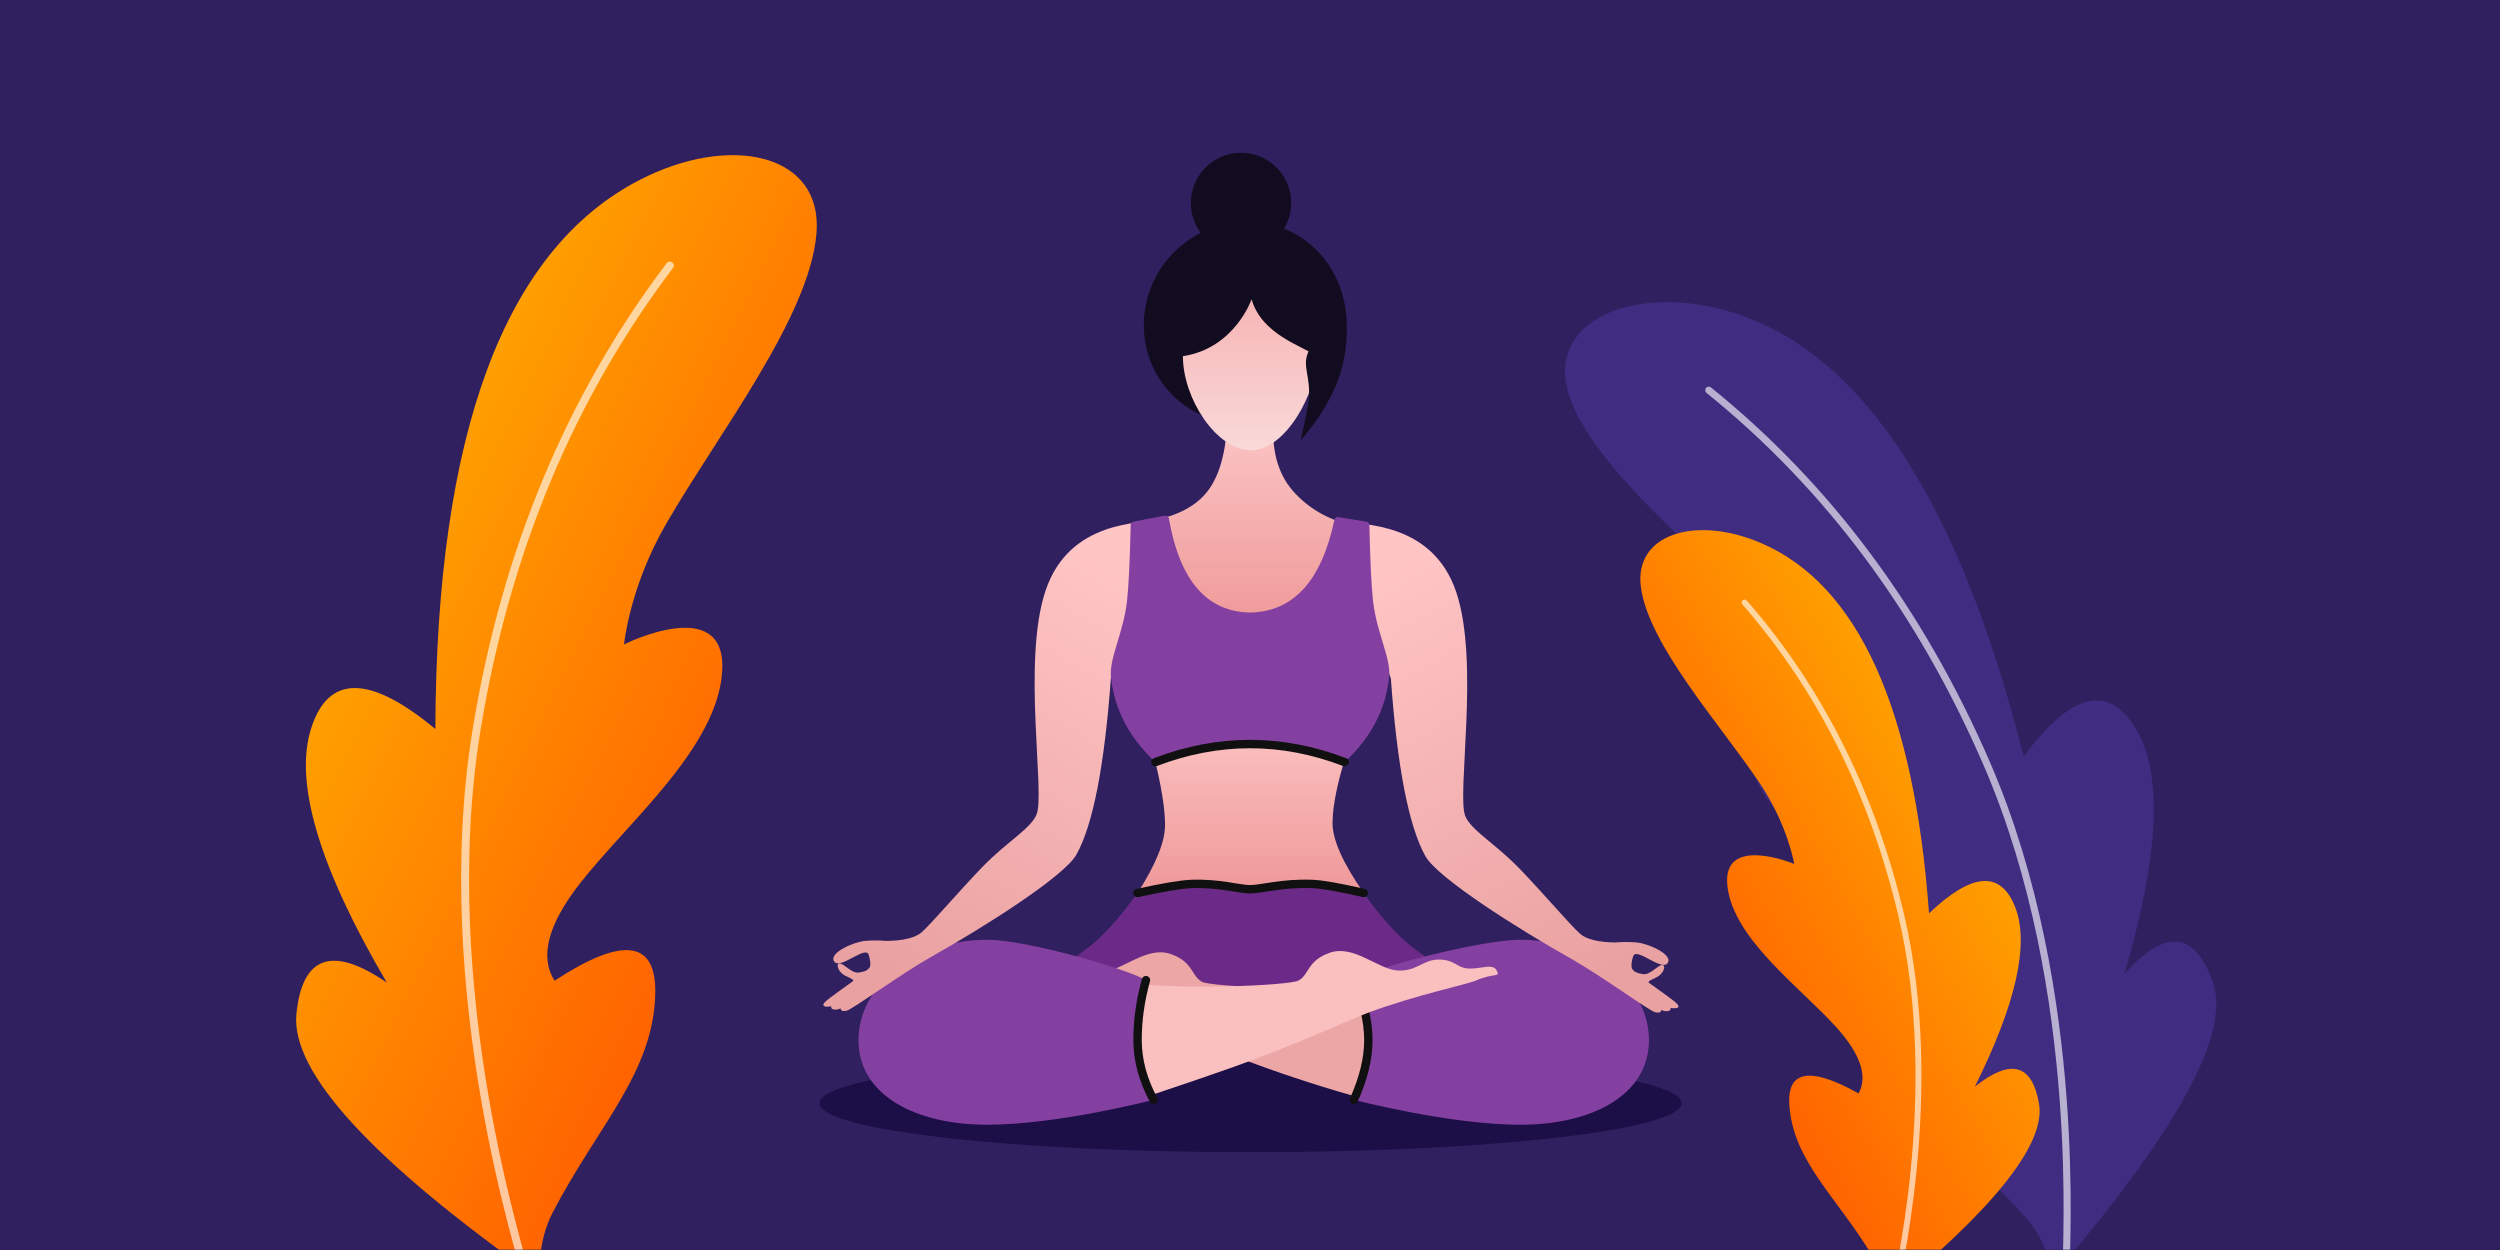 <?xml version="1.0" encoding="UTF-8"?>
<svg width="900px" height="450px" viewBox="0 0 900 450" version="1.1" xmlns="http://www.w3.org/2000/svg" xmlns:xlink="http://www.w3.org/1999/xlink">
    <rect x="0" y="0" width="900" height="450" fill="#808080" stroke="none"/>
    <title>card-aeiou</title>
    <defs>
        <rect id="path-1" x="0" y="0" width="900" height="450"></rect>
        <linearGradient x1="50%" y1="11.055%" x2="50%" y2="135.059%" id="linearGradient-3">
            <stop stop-color="#FABFBF" offset="0%"></stop>
            <stop stop-color="#EC8B8B" offset="100%"></stop>
        </linearGradient>
        <linearGradient x1="50%" y1="0%" x2="50%" y2="100%" id="linearGradient-4">
            <stop stop-color="#F7B5B5" offset="0%"></stop>
            <stop stop-color="#F9D9D9" offset="100%"></stop>
        </linearGradient>
        <linearGradient x1="50%" y1="0%" x2="50%" y2="135.059%" id="linearGradient-5">
            <stop stop-color="#FABFBF" offset="0%"></stop>
            <stop stop-color="#EC8B8B" offset="100%"></stop>
        </linearGradient>
        <linearGradient x1="69.878%" y1="6.062%" x2="30.958%" y2="96.746%" id="linearGradient-6">
            <stop stop-color="#FFC4C4" offset="0%"></stop>
            <stop stop-color="#EAA1A1" offset="100%"></stop>
        </linearGradient>
        <linearGradient x1="69.878%" y1="6.062%" x2="30.958%" y2="96.746%" id="linearGradient-7">
            <stop stop-color="#FFC4C4" offset="0%"></stop>
            <stop stop-color="#EAA1A1" offset="100%"></stop>
        </linearGradient>
        <linearGradient x1="50%" y1="0.66%" x2="50%" y2="100%" id="linearGradient-8">
            <stop stop-color="#FFA300" offset="0%"></stop>
            <stop stop-color="#FF6100" offset="100%"></stop>
        </linearGradient>
        <linearGradient x1="50%" y1="0.66%" x2="50%" y2="100%" id="linearGradient-9">
            <stop stop-color="#FFA300" offset="0%"></stop>
            <stop stop-color="#FF6100" offset="100%"></stop>
        </linearGradient>
    </defs>
    <g id="Page-1" stroke="none" stroke-width="1" fill="none" fill-rule="evenodd">
        <g id="home" transform="translate(-350, -1430)">
            <g id="card-aeiou" transform="translate(350, 1430)">
                <g id="Group-12">
                    <mask id="mask-2" fill="white">
                        <use xlink:href="#path-1"></use>
                    </mask>
                    <use id="Mask" fill="#302060" xlink:href="#path-1"></use>
                    <g mask="url(#mask-2)">
                        <g transform="translate(48, 31)">
                            <g id="Group-3" transform="translate(247, 24)">
                                <ellipse id="Oval" fill="#1C0E46" cx="155.2" cy="342.146" rx="155.2" ry="17.636"></ellipse>
                                <g id="Group" transform="translate(1.411, 0)">
                                    <path d="M145.348,98.199 C144.659,109.31 142.087,117.47 137.631,122.679 C133.175,127.888 126.129,131.235 116.493,132.72 C128.48,156.941 140.848,168.981 153.6,168.838 C166.351,168.695 178.957,157.189 191.418,134.319 C182.787,132.57 175.611,128.69 169.891,122.679 C164.17,116.667 161.536,108.507 161.989,98.199 L145.348,98.199 Z" id="Path-3" fill="url(#linearGradient-3)"></path>
                                    <circle id="Oval" fill="#120C20" cx="150.353" cy="18.06" r="18.06"></circle>
                                    <path d="M113.107,266.474 L153.742,257.047 L153.742,302.564 L71.428,301.371 C83.521,294.479 92.024,288.977 96.935,284.865 C101.847,280.752 107.238,274.622 113.107,266.474 Z" id="Rectangle" fill="#6C2A88"></path>
                                    <path d="M194.715,266.38 L236.055,258.639 L236.016,302.564 L153.035,301.277 C165.128,294.385 173.631,288.883 178.543,284.771 C183.454,280.658 188.845,274.528 194.715,266.38 Z" id="Rectangle-Copy-3" fill="#6C2A88" transform="translate(194.545, 280.601) scale(-1, 1) translate(-194.545, -280.601) "></path>
                                    <path d="M64.572,298.458 C86.582,302.344 128.86,300.241 132.146,298.458 C136.045,296.341 135.234,291.289 143.426,288.436 C152.01,285.447 160.777,294.393 167.755,294.831 C174.734,295.27 176.858,290.901 182.683,290.901 C188.508,290.901 189.116,294.018 193.577,294.152 C198.038,294.285 202.109,292.152 203.492,294.831 C204.874,297.511 202.575,295.565 196.024,298.458 C192.81,299.877 174.79,303.519 157.323,309.998 C151.049,312.325 131.469,321.456 109.194,329.408 C95.427,334.323 81.567,338.605 67.612,342.254" id="Path-5-Copy" fill="#EDA6A6" transform="translate(134.225, 315.04) scale(-1, 1) translate(-134.225, -315.04) "></path>
                                    <path d="M152.613,98.104 C159.637,98.104 165.41,93.383 171.801,88.783 C181.132,82.068 188.385,73.43 188.385,62.08 C188.385,41.509 173.184,24.832 152.613,24.832 C132.041,24.832 115.365,41.509 115.365,62.08 C115.365,82.652 132.041,98.104 152.613,98.104 Z" id="Oval" fill="#120C20"></path>
                                    <path d="M129.435,73.227 C129.435,88.481 141.523,107.095 153.977,107.095 C166.43,107.095 177.686,86.248 177.686,73.227 C172.639,69.644 157.764,65.481 154.164,52.731 C154.164,52.731 148.077,70.407 129.435,73.227 Z" id="Path" fill="url(#linearGradient-4)"></path>
                                    <path d="M178.239,67.104 C175.817,69.003 174.359,71.31 173.864,74.026 C173.171,77.83 175.316,82.037 174.795,88.11 C174.568,90.758 173.57,95.899 171.801,103.532 C177.329,97.257 181.56,90.689 184.493,83.828 C187.426,76.967 188.723,69.324 188.385,60.899" id="Path-2" fill="#120C20"></path>
                                    <path d="M154.164,209.944 L154.217,210.168 L188.358,216.179 C185.062,226.667 183.377,234.913 183.304,240.917 L183.302,241.323 C183.302,247.359 187.05,255.743 194.545,266.474 C177.543,262.979 163.942,262.574 153.742,265.26 L153.742,265.26 C143.541,262.574 129.996,262.979 113.107,266.474 C119.706,256.187 123.006,248.026 123.006,241.99 C123.006,235.954 121.588,227.35 118.751,216.179 L152.893,210.168 L152.945,209.944 L153.554,210.051 L154.164,209.944 Z" id="Combined-Shape" fill="url(#linearGradient-5)"></path>
                                    <path d="M237.268,349.906 C262.826,349.906 297.212,340.93 297.212,340.93 C286.002,321.845 296.784,298.094 296.784,297.441 C290.744,293.674 251.76,283.311 237.268,283.311 C211.709,283.311 190.99,299.482 190.99,319.431 C190.99,339.379 211.709,349.906 237.268,349.906 Z" id="Oval-Copy" fill="#8440A0" transform="translate(244.101, 316.609) scale(-1, 1) translate(-244.101, -316.609) "></path>
                                    <path d="M190.99,296.991 C194.462,305.32 196.199,312.8 196.199,319.431 C196.199,326.061 194.462,333.228 190.99,340.93" id="Path-11" stroke="#101011" stroke-width="3.023" stroke-linecap="round"></path>
                                    <path d="M103.476,297.997 C125.486,301.884 167.764,299.781 171.05,297.997 C174.949,295.88 174.138,290.828 182.331,287.976 C190.915,284.986 199.681,293.933 206.66,294.371 C213.638,294.809 215.762,290.441 221.587,290.441 C227.412,290.441 228.02,293.558 232.481,293.691 C236.942,293.825 241.013,291.691 242.396,294.371 C243.778,297.05 241.479,295.104 234.928,297.997 C231.714,299.416 213.695,303.058 196.227,309.537 C189.953,311.865 170.373,320.995 148.098,328.948 C140.605,331.623 129.559,335.399 114.959,340.276 C106.81,342.998 92.3,343.658 71.428,342.254" id="Path-5" fill="#FABFBF"></path>
                                    <path d="M58.928,349.906 C84.487,349.906 118.873,340.93 118.873,340.93 C107.663,321.845 116.136,298.502 116.136,297.849 C110.096,294.082 73.421,283.311 58.928,283.311 C33.37,283.311 12.65,299.482 12.65,319.431 C12.65,339.379 33.37,349.906 58.928,349.906 Z" id="Oval" fill="#8440A0"></path>
                                    <path d="M119.687,132.1 C114.258,133.64 88.572,132.167 80.014,157.548 C71.456,182.93 79.92,230.415 76.754,238.209 C74.676,243.325 65.932,248.138 57.313,257.047 C48.694,265.957 38.856,277.582 35.404,280.601 C33.102,282.614 28.834,283.658 22.6,283.733 C20.156,283.501 17.606,283.501 14.948,283.733 C10.96,284.081 1.809,288.061 3.89,291.142 C5.97,294.223 15.089,285.378 16.273,288.603 C16.737,289.864 17.284,292.487 16.56,293.408 C15.835,294.33 15.063,294.778 12.65,295.134 C10.238,295.49 7.365,291.834 5.856,291.834 C4.347,291.834 5.268,294.996 7.952,296.291 C9.614,297.093 11.28,297.769 10.633,298.237 C1.826,304.591 -0.566,306.09 0.107,307.025 C0.406,307.442 1.323,307.525 2.856,307.274 C2.694,307.875 2.975,308.254 3.698,308.41 C4.421,308.567 5.262,308.433 6.223,308.009 C6.19,308.833 6.858,309.13 8.229,308.9 C10.285,308.556 27.582,295.798 38.856,289.451 C58.088,278.623 86.756,260.485 91.137,252.595 C97.101,241.854 101.235,220.552 103.54,188.687 C109.036,173.347 111.914,162.967 112.174,157.548 C112.92,142.02 130.044,131.339 119.687,132.1 Z" id="Path-4" fill="url(#linearGradient-6)"></path>
                                    <path d="M304.517,132.664 C299.087,134.204 273.401,132.731 264.843,158.113 C256.285,183.494 264.749,230.979 261.584,238.773 C259.506,243.889 250.761,248.702 242.142,257.612 C233.524,266.521 223.685,278.147 220.233,281.166 C217.932,283.178 213.664,284.222 207.429,284.297 C204.986,284.065 202.435,284.065 199.777,284.297 C195.79,284.645 186.638,288.626 188.719,291.706 C190.8,294.787 199.918,285.943 201.103,289.167 C201.566,290.429 202.113,293.051 201.389,293.973 C200.665,294.894 199.892,295.342 197.48,295.698 C195.068,296.054 192.195,292.399 190.685,292.399 C189.176,292.399 190.097,295.561 192.781,296.855 C194.443,297.657 196.11,298.334 195.462,298.801 C186.655,305.156 184.264,306.654 184.936,307.59 C185.236,308.006 186.152,308.089 187.686,307.839 C187.524,308.439 187.805,308.818 188.527,308.974 C189.25,309.131 190.092,308.997 191.052,308.574 C191.019,309.397 191.688,309.694 193.059,309.464 C195.115,309.12 212.412,296.362 223.685,290.015 C242.918,279.187 271.586,261.049 275.967,253.159 C281.93,242.418 286.065,221.116 288.37,189.252 C293.865,173.911 296.743,163.532 297.004,158.113 C297.749,142.584 314.874,131.904 304.517,132.664 Z" id="Path-4-Copy" fill="url(#linearGradient-7)" transform="translate(246.333, 221.083) scale(-1, 1) translate(-246.333, -221.083) "></path>
                                    <path d="M124.377,131.59 C124.378,131.596 124.379,131.603 124.38,131.609 C128.267,153.944 138.007,165.244 153.6,165.509 C169.216,165.248 179.345,154.111 183.986,132.1 C184.119,131.468 184.725,131.052 185.363,131.156 L185.363,131.156 L195.551,132.813 C196.127,132.907 196.554,133.398 196.566,133.981 C196.849,147.056 197.3,156.265 197.917,161.607 C199.227,172.942 204.375,181.949 203.683,188.687 C202.489,200.312 197.153,210.536 187.674,219.358 C182.639,216.862 177.509,215.131 172.283,214.165 C167.056,213.2 160.701,212.717 153.216,212.717 L153.599,212.717 L153.125,212.719 C146.011,212.755 139.942,213.237 134.917,214.165 C129.69,215.131 124.56,216.862 119.525,219.358 C110.062,210.536 104.734,200.312 103.54,188.687 C102.848,181.949 107.972,172.942 109.282,161.607 C109.9,156.261 110.351,147.043 110.634,133.953 C110.646,133.383 111.056,132.899 111.616,132.792 L122.962,130.629 C123.619,130.503 124.252,130.934 124.377,131.59 Z" id="Combined-Shape" fill="#8440A0"></path>
                                    <path d="M113.107,266.474 C122.349,264.444 128.838,263.36 132.576,263.222 C142.495,262.857 149.64,265.131 153.612,265.131 C157.78,265.131 165.121,262.819 175.972,263.222 C179.524,263.354 185.716,264.438 194.545,266.474" id="Path-9" stroke="#101011" stroke-width="3.023" stroke-linecap="round"></path>
                                    <path d="M116.136,297.849 C114.117,305.063 113.107,312.257 113.107,319.431 C113.107,326.604 115.029,333.771 118.873,340.93" id="Path-10" stroke="#101011" stroke-width="3.023" stroke-linecap="round"></path>
                                    <path d="M119.525,219.358 C130.876,215.024 142.234,212.857 153.6,212.857 C164.966,212.857 176.324,215.024 187.674,219.358" id="Path-12" stroke="#101011" stroke-width="3.023" stroke-linecap="round"></path>
                                </g>
                            </g>
                            <g id="Group-4-Copy" transform="translate(160.5, 215) rotate(-64) translate(-160.5, -215) translate(-39, 134)">
                                <path d="M0.517,161.917 C12.411,89.054 28.216,48.975 47.931,41.68 C67.646,34.386 75.775,42.484 72.32,65.976 C98.903,25.941 122.314,4.414 142.552,1.396 C162.79,-1.622 169.281,11.806 162.023,41.68 C258,-4.72 327.93,-11.599 371.812,21.042 C401.316,42.989 409.452,76.216 382.654,86.736 C354.607,97.746 302.716,86.692 264.988,83.982 C238.495,82.08 219.179,89.382 219.179,89.382 C219.179,89.382 251.834,114.346 226.296,125.238 C200.757,136.129 161.894,118.484 134.601,112.768 C116.406,108.958 104.671,111.357 99.398,119.966 C124.59,134.987 128.534,146.51 111.229,154.535 C85.271,166.571 59.312,156.776 23.679,155.938 C16.882,155.778 9.161,157.771 0.517,161.917 Z" id="Path-13" fill="url(#linearGradient-8)"></path>
                                <path d="M0.902,155.785 C2.453,155.785 76.019,82.698 168.841,54.967 C230.723,36.48 290.769,32.96 348.98,44.408" id="Path-23" stroke="#FFFFFF" stroke-width="2.854" opacity="0.628" stroke-linecap="round" stroke-linejoin="round"></path>
                            </g>
                            <g id="Group-2" transform="translate(629.988, 238.465) scale(-1, 1) rotate(10) translate(-629.988, -238.465) translate(471.988, 40.465)">
                                <g id="Group-4" transform="translate(157.923, 197.849) rotate(-60) translate(-157.923, -197.849) translate(-27.077, 122.849)">
                                    <path d="M0.318,149.922 C11.354,82.274 26.019,45.063 44.312,38.291 C62.604,31.519 70.148,39.037 66.941,60.848 C91.607,23.678 113.329,3.692 132.107,0.89 C150.886,-1.912 156.908,10.555 150.174,38.291 C239.228,-4.788 304.113,-11.175 344.829,19.13 C372.205,39.506 379.754,70.355 354.889,80.122 C328.866,90.344 280.717,80.081 245.711,77.566 C221.129,75.799 203.207,82.579 203.207,82.579 C203.207,82.579 233.506,105.756 209.81,115.868 C186.114,125.98 150.054,109.597 124.73,104.291 C107.847,100.754 96.959,102.981 92.066,110.973 C115.441,124.92 119.101,135.618 103.043,143.068 C78.958,154.243 54.872,145.149 21.809,144.371 C15.503,144.223 8.339,146.073 0.318,149.922 Z" id="Path-13" fill="#402C80"></path>
                                    <path d="M0.65,143.551 C2.091,143.551 70.453,75.835 156.709,50.141 C214.213,33.012 270.011,29.751 324.104,40.358" id="Path-23" stroke="#FFFFFF" stroke-width="2.547" opacity="0.628" stroke-linecap="round" stroke-linejoin="round"></path>
                                </g>
                            </g>
                            <g id="Group-2" transform="translate(609.399, 289.295) scale(-1, 1) translate(-609.399, -289.295) translate(490.399, 140.795)">
                                <g id="Group-4" transform="translate(119.152, 148.28) rotate(-60) translate(-119.152, -148.28) translate(-19.348, 91.78)">
                                    <path d="M0.238,112.148 C8.493,61.545 19.463,33.71 33.147,28.643 C46.831,23.577 52.474,29.202 50.075,45.517 C68.526,17.712 84.776,2.762 98.822,0.666 C112.869,-1.43 117.374,7.895 112.337,28.643 C178.953,-3.582 227.491,-8.359 257.948,14.31 C278.427,29.552 284.074,52.629 265.474,59.935 C246.007,67.581 209.99,59.904 183.804,58.023 C165.415,56.701 152.008,61.773 152.008,61.773 C152.008,61.773 174.674,79.111 156.948,86.675 C139.222,94.239 112.248,81.984 93.304,78.015 C80.675,75.368 72.53,77.035 68.87,83.013 C86.356,93.446 89.093,101.448 77.081,107.022 C59.064,115.381 41.047,108.578 16.314,107.996 C11.597,107.885 6.238,109.269 0.238,112.148 Z" id="Path-13" fill="url(#linearGradient-9)"></path>
                                    <path d="M0.486,107.383 C1.564,107.383 52.702,56.728 117.225,37.508 C160.241,24.695 201.981,22.255 242.445,30.19" id="Path-23" stroke="#FFFFFF" stroke-width="2.123" opacity="0.628" stroke-linecap="round" stroke-linejoin="round"></path>
                                </g>
                            </g>
                        </g>
                    </g>
                </g>
            </g>
        </g>
    </g>
</svg>